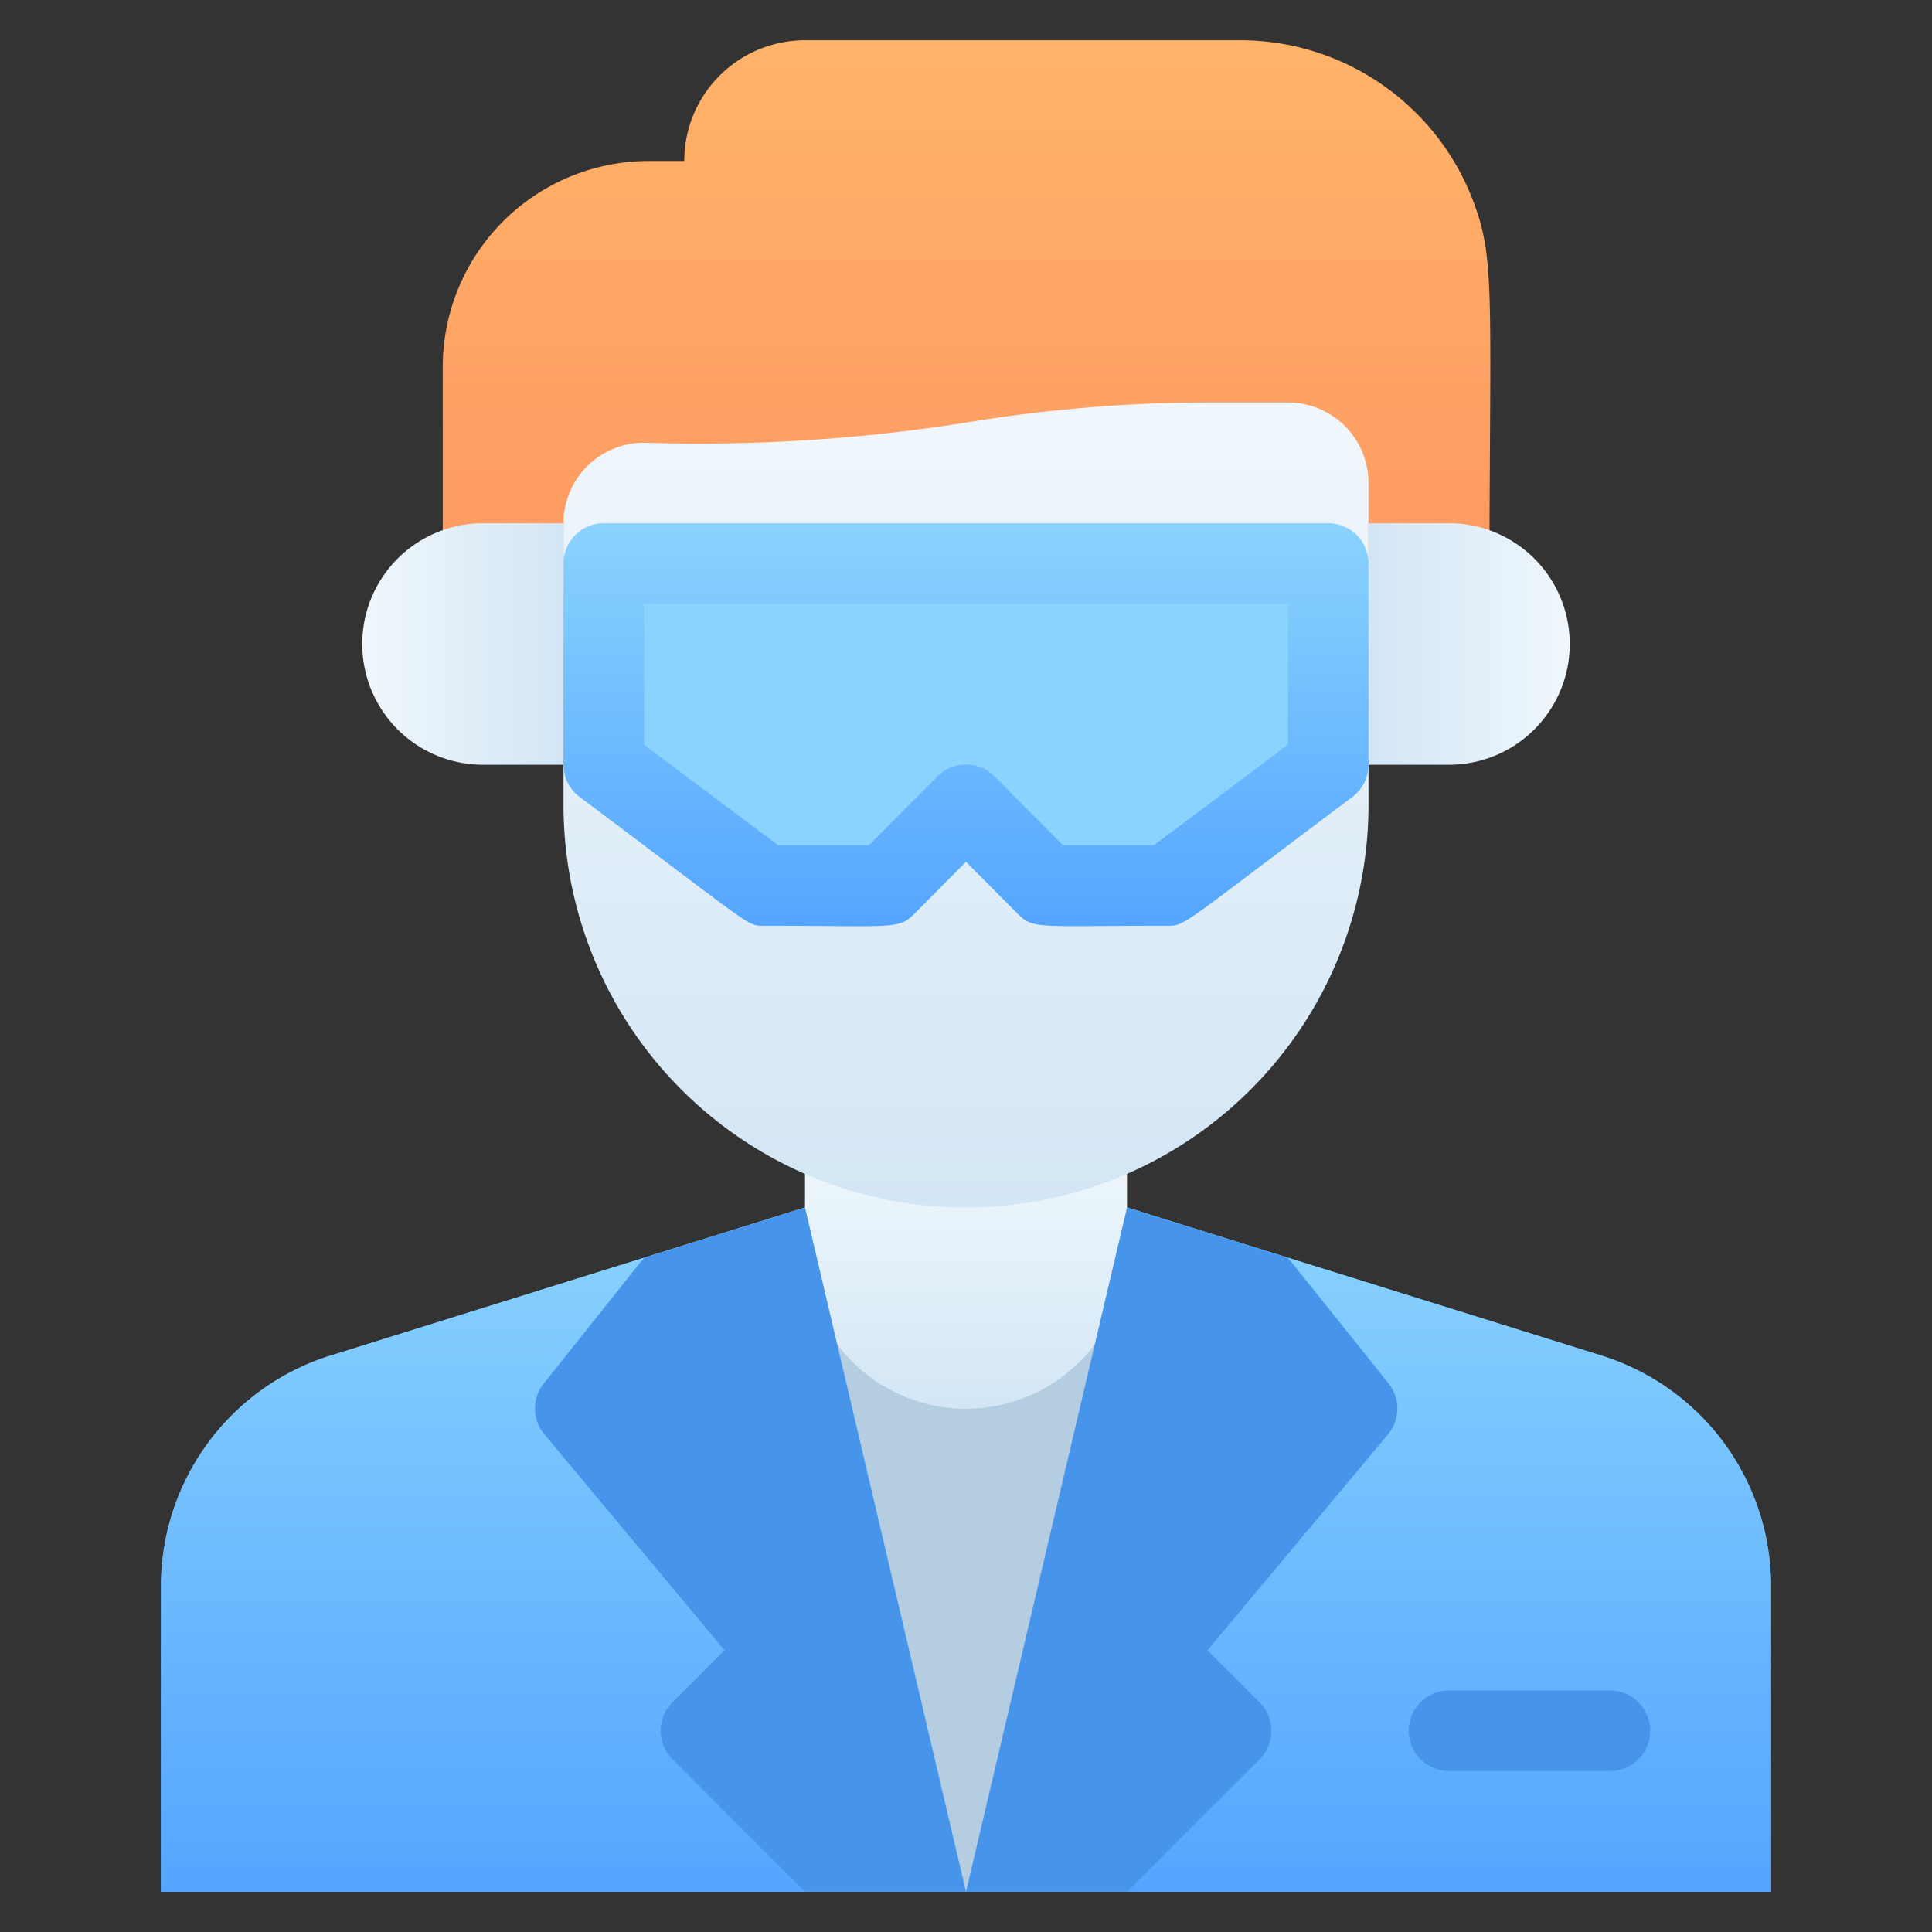 <?xml version="1.0" encoding="UTF-8"?>
<svg xmlns="http://www.w3.org/2000/svg" xmlns:xlink="http://www.w3.org/1999/xlink" viewBox="0 0 48 48">
  <rect x="0" y="0" width="48" height="48" fill="#333333" stroke="none"/>
  <defs>
    <style>.cls-1{fill:url(#linear-gradient);}.cls-2{fill:#b4cde1;}.cls-3{fill:url(#linear-gradient-3);}.cls-4{fill:url(#linear-gradient-4);}.cls-5{fill:url(#linear-gradient-5);}.cls-6{fill:url(#linear-gradient-6);}.cls-7{fill:url(#linear-gradient-7);}.cls-8{fill:#8ad3fe;}.cls-9{fill:url(#linear-gradient-8);}.cls-10{fill:#4795ea;}</style>
    <linearGradient id="linear-gradient" x1="24" y1="47" x2="24" y2="30" gradientUnits="userSpaceOnUse">
      <stop offset="0" stop-color="#54a5ff"></stop>
      <stop offset="1" stop-color="#8ad3fe"></stop>
    </linearGradient>
    <linearGradient id="linear-gradient-3" x1="24.01" y1="16" x2="24.01" y2="1" gradientUnits="userSpaceOnUse">
      <stop offset="0" stop-color="#fe9661"></stop>
      <stop offset="1" stop-color="#ffb369"></stop>
    </linearGradient>
    <linearGradient id="linear-gradient-4" x1="24" y1="35" x2="24" y2="28" gradientUnits="userSpaceOnUse">
      <stop offset="0" stop-color="#d3e6f5"></stop>
      <stop offset="0.49" stop-color="#e3f0f9"></stop>
      <stop offset="1" stop-color="#f0f7fc"></stop>
    </linearGradient>
    <linearGradient id="linear-gradient-5" x1="24" y1="30" x2="24" y2="10" gradientUnits="userSpaceOnUse">
      <stop offset="0" stop-color="#d3e6f5"></stop>
      <stop offset="1" stop-color="#f0f7fc"></stop>
    </linearGradient>
    <linearGradient id="linear-gradient-6" x1="46" y1="16" x2="41" y2="16" gradientTransform="matrix(-1, 0, 0, 1, 80, 0)" xlink:href="#linear-gradient-5"></linearGradient>
    <linearGradient id="linear-gradient-7" x1="14" y1="16" x2="9" y2="16" xlink:href="#linear-gradient-5"></linearGradient>
    <linearGradient id="linear-gradient-8" x1="24" y1="23.01" x2="24" y2="13" xlink:href="#linear-gradient"></linearGradient>
  </defs>
  <title>Chemist Man</title>
  <g id="Chemist_Man" data-name="Chemist Man">
    <path class="cls-1" d="M44,39.41V47H4V39.41a6,6,0,0,1,4.21-5.73L20,30h8l11.79,3.68A6,6,0,0,1,44,39.41Z"></path>
    <path class="cls-1" d="M44,39.41V47H4V39.41a6,6,0,0,1,4.21-5.73L20,30h8l11.79,3.68A6,6,0,0,1,44,39.41Z"></path>
    <rect class="cls-2" x="20" y="33" width="8" height="14"></rect>
    <path class="cls-3" d="M11,16V9.12A5.12,5.12,0,0,1,16.12,4H17a3,3,0,0,1,3-3H30.81a6.19,6.19,0,0,1,5.75,3.89C37.19,6.49,37,7.15,37,16Z"></path>
    <path class="cls-4" d="M24,35a4,4,0,0,1-4-4V28h8v3A4,4,0,0,1,24,35Z"></path>
    <path class="cls-5" d="M24,30A10,10,0,0,1,14,20V13a2,2,0,0,1,2-2,42.47,42.47,0,0,0,8-.5,36.92,36.92,0,0,1,6-.5h2a2,2,0,0,1,2,2v8A10,10,0,0,1,24,30Z"></path>
    <path class="cls-6" d="M36,19H34V13h2a3,3,0,0,1,0,6Z"></path>
    <path class="cls-7" d="M12,19h2V13H12a3,3,0,0,0,0,6Z"></path>
    <polygon class="cls-8" points="15 14 33 14 33 19 29 22 26 22 24 20 22 22 19 22 15 19 15 14"></polygon>
    <path class="cls-9" d="M29,23c-3.26,0-3.32.09-3.71-.29L24,21.41l-1.29,1.3c-.39.39-.52.29-3.71.29-.45,0-.18.11-4.6-3.2A1,1,0,0,1,14,19V14a1,1,0,0,1,1-1H33a1,1,0,0,1,1,1v5a1,1,0,0,1-.4.8C29.33,23,29.46,23,29,23Zm-2.59-2h2.26L32,18.5V15H16v3.5L19.33,21h2.26l1.7-1.71a1,1,0,0,1,1.42,0Z"></path>
    <path class="cls-10" d="M24,47H20l-3.29-3.29a1,1,0,0,1,0-1.42L18,41l-4.48-5.37a1,1,0,0,1,0-1.27L16,31.25,20,30Z"></path>
    <path class="cls-10" d="M30,41l1.29,1.29a1,1,0,0,1,0,1.42L28,47H24l4-17,4,1.25,2.49,3.11a1,1,0,0,1,0,1.27Z"></path>
    <path class="cls-10" d="M40,44H36a1,1,0,0,1,0-2h4a1,1,0,0,1,0,2Z"></path>
  </g>
</svg>
